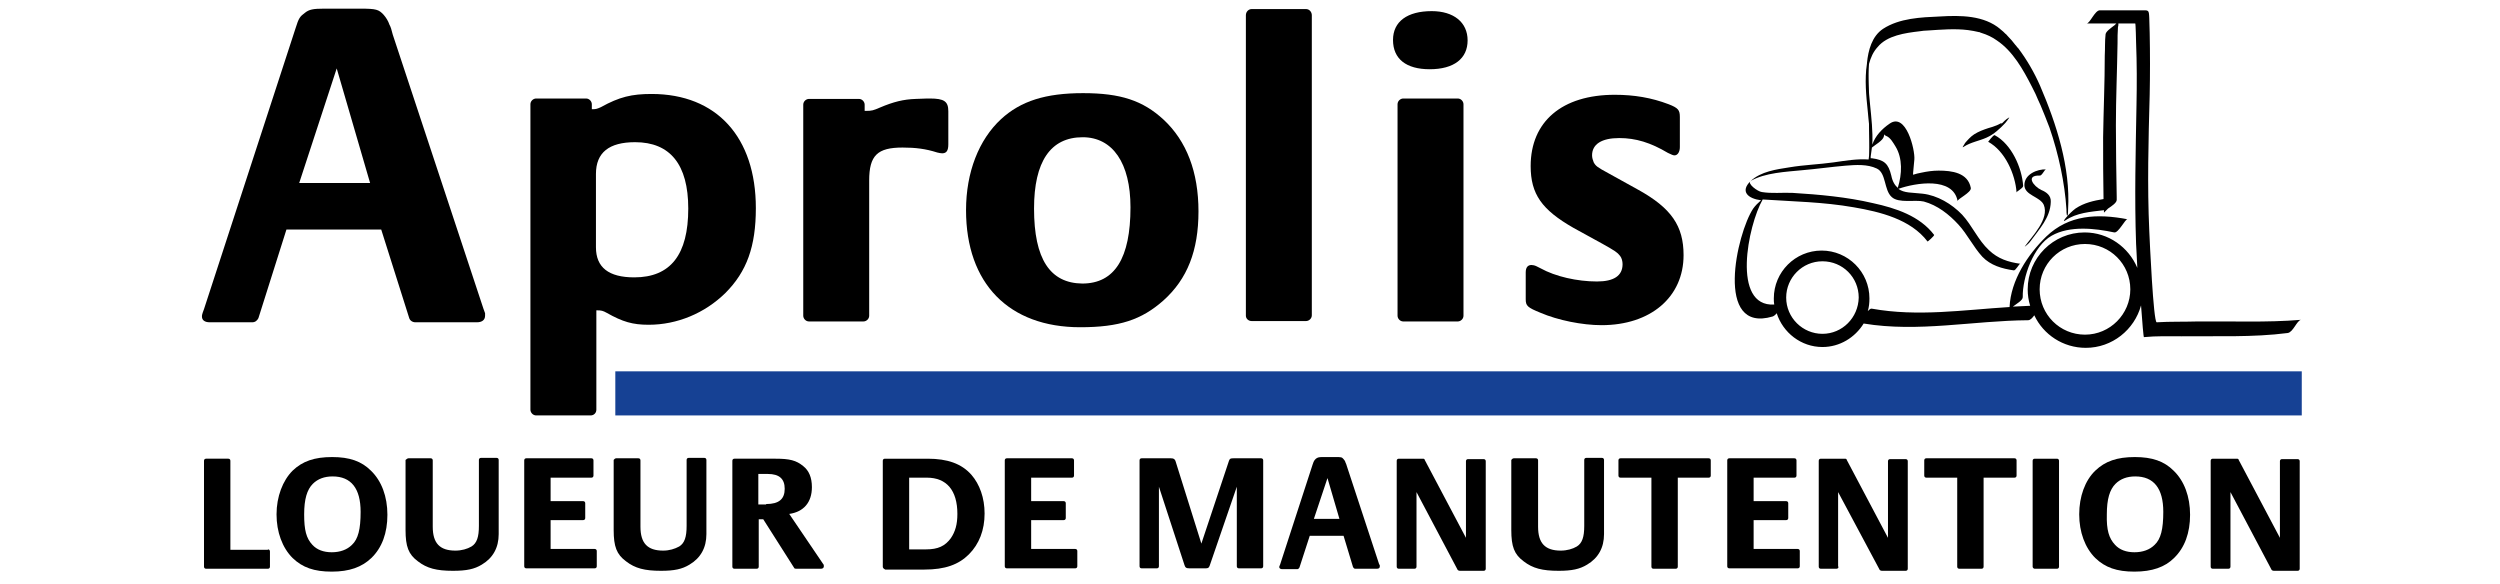 <?xml version="1.0" encoding="utf-8"?>
<!-- Generator: Adobe Illustrator 25.3.1, SVG Export Plug-In . SVG Version: 6.00 Build 0)  -->
<svg version="1.1" id="Calque_1" xmlns="http://www.w3.org/2000/svg" xmlns:xlink="http://www.w3.org/1999/xlink" x="0px" y="0px"
	 viewBox="0 0 606.6 141.7" style="enable-background:new 0 0 606.6 141.7;" xml:space="preserve">
<style type="text/css">
	.st0{fill-rule:evenodd;clip-rule:evenodd;}
	.st1{fill:#164194;}
</style>
<g>
	<path class="st0" d="M143.6,26.6v-1.3c0-0.7-0.6-1.4-1.4-1.4h-12.1c-0.7,0-1.4,0.6-1.4,1.4v74.1c0,0.7,0.6,1.4,1.4,1.4h13.2
		c0.8,0,1.4-0.6,1.4-1.4V75.3h0.2c1,0,1.4,0.1,2.3,0.6c3.9,2.2,6.3,2.9,10.2,2.9c6.9,0,13.6-2.8,18.6-7.7c5.2-5.2,7.4-11.3,7.4-20.6
		c0-17.2-9.5-27.7-25.3-27.7c-4.8,0-7.8,0.7-12.3,3.2c-0.9,0.4-1.2,0.5-2,0.5H143.6z M144.6,60V42.2c0-5.2,3.2-7.7,9.5-7.7
		c8.5,0,12.9,5.4,12.9,16.1c0,11.2-4.3,16.7-13.1,16.7C147.7,67.3,144.6,64.9,144.6,60z"/>
	<path class="st0" d="M234.4,51c0,17.8,10.4,28.4,27.7,28.4c9.5,0,14.9-1.8,20.2-6.5c5.8-5.2,8.5-12.1,8.5-21.6
		c0-9.6-2.9-17.1-8.5-22.3c-5-4.6-10.4-6.4-19.5-6.4c-9.1,0-15.1,1.9-19.9,6.3C237.5,33.9,234.4,41.8,234.4,51z M250.9,50.6
		c0-11.4,4-17.3,11.8-17.3c7.3,0,11.6,6.3,11.6,17c0,12.3-3.8,18.5-11.7,18.5C254.8,68.7,250.9,62.9,250.9,50.6z"/>
	<path class="st0" d="M340.5,78h13.2c0.7,0,1.4-0.6,1.4-1.4V25.3c0-0.7-0.6-1.4-1.4-1.4h-13.2c-0.7,0-1.4,0.6-1.4,1.4v51.3
		C339.1,77.3,339.7,78,340.5,78z M338,9.7c0,4.6,3.2,7.1,8.9,7.1c5.9,0,9.2-2.6,9.2-7c0-4.4-3.4-7.1-8.7-7.1
		C341.5,2.7,338,5.2,338,9.7z"/>
	<path class="st0" d="M397.6,46.1l-7.4-4.1c-2.6-1.4-3-1.7-3.5-2.6c-0.2-0.5-0.4-1.1-0.4-1.7c0-2.7,2.3-4.2,6.6-4.2
		c4,0,7.6,1.1,11.8,3.6c0.9,0.4,1.2,0.6,1.6,0.6c0.8,0,1.3-0.9,1.3-2v-7.3c0-1.7-0.4-2.2-2.7-3.1c-4.2-1.6-8.4-2.3-13.1-2.3
		c-12.8,0-20.4,6.5-20.4,17.3c0,6.8,2.7,10.6,10.4,15l7.1,3.9c3,1.7,3.5,2,4.2,2.9c0.4,0.5,0.6,1.3,0.6,2c0,2.8-2.1,4.2-6.2,4.2
		c-4.8,0-10.1-1.2-13.7-3.2l-1-0.5c-0.4-0.2-0.9-0.3-1.2-0.3c-0.9,0-1.4,0.6-1.4,1.8v6.5c0,1.6,0.4,2,3.6,3.3c4.2,1.8,10.1,3,14.8,3
		c11.9,0,19.9-6.8,19.9-17C408.5,54.8,405.5,50.5,397.6,46.1z"/>
	<g>
		<path class="st0" d="M209.8,27.1v-1.7c0-0.7-0.6-1.4-1.4-1.4h-12.1c-0.7,0-1.4,0.6-1.4,1.4v51.2c0,0.7,0.6,1.4,1.4,1.4h13.2
			c0.7,0,1.4-0.6,1.4-1.4V43.8c0-6.1,2-8,8.1-8c3.1,0,5.6,0.3,8.4,1.2c0.4,0.1,0.9,0.2,1.2,0.2c1.1,0,1.5-0.7,1.5-2.2v-8
			c0-2.4-1-3.1-4.5-3.1h-0.6l-2.8,0.1c-3,0.1-5.4,0.7-8.7,2.1c-1.6,0.7-2,0.8-3.3,0.8H209.8z"/>
	</g>
	<g>
		<path class="st0" d="M303.7,77.9h13.2c0.7,0,1.4-0.6,1.4-1.4V3.7c0-0.8-0.6-1.5-1.4-1.5h-13.2c-0.7,0-1.4,0.6-1.4,1.5v72.9
			C302.3,77.3,302.9,77.9,303.7,77.9z"/>
	</g>
	<path class="st0" d="M69.5,55.7h23l6.8,21.5c0.2,0.6,0.8,1,1.5,1h14.9c1.3,0,2-0.6,2-1.6c0-0.1,0-0.3,0-0.6l-0.4-1.1L95.3,8.4
		C95,7.2,94.8,6.5,94.5,6c-0.3-0.9-0.8-1.7-1.4-2.4c-1.2-1.3-1.8-1.5-5.7-1.5h-8.8c-2.6,0-3.6,0.2-4.6,1c-1.2,0.9-1.5,1.2-2.3,3.8
		L49.5,75C49,76.3,49,76.5,49,76.8c0,0.9,0.7,1.4,1.9,1.4h10.3c0.7,0,1.2-0.4,1.5-1L69.5,55.7z M89.8,44.4H72.6l9.1-27.8L89.8,44.4z
		"/>
	<g>
		<path d="M65,133.3c0.3,0,0.5,0.2,0.5,0.5v3.7c0,0.3-0.2,0.5-0.5,0.5H50c-0.3,0-0.5-0.2-0.5-0.5v-25.7c0-0.3,0.2-0.5,0.5-0.5h5.4
			c0.3,0,0.5,0.2,0.5,0.5v21.6H65z"/>
		<path d="M71,114.2c2.4-2.3,5.3-3.3,9.6-3.3c4.2,0,7.1,1,9.4,3.3c2.6,2.5,4,6.3,4,10.7c0,4.4-1.3,8-3.9,10.5
			c-2.3,2.2-5.3,3.3-9.6,3.3c-4.3,0-7.1-1-9.5-3.3c-2.5-2.5-3.9-6.3-3.9-10.6C67.1,120.5,68.6,116.6,71,114.2z M75.8,132.2
			c1.1,1.2,2.7,1.8,4.7,1.8c2,0,3.7-0.6,4.9-1.8c1.5-1.4,2.1-3.8,2.1-8c0-5.7-2.3-8.6-6.8-8.6c-2,0-3.6,0.6-4.8,1.8
			c-1.4,1.4-2.1,3.7-2.1,7.4C73.8,128.6,74.3,130.6,75.8,132.2z"/>
		<path d="M99.1,111.2h5.4c0.3,0,0.5,0.2,0.5,0.5v16.1c0,4,1.7,5.8,5.5,5.8c1.5,0,2.9-0.4,3.9-1c1.3-0.8,1.8-2.3,1.8-5v-16
			c0-0.3,0.2-0.5,0.5-0.5h3.8c0.3,0,0.5,0.2,0.5,0.5v18c0,3.3-1.4,5.8-4.1,7.4c-1.8,1.1-3.7,1.5-7,1.5c-4,0-6.3-0.6-8.5-2.3
			c-2.3-1.7-3-3.6-3-7.6v-17C98.6,111.5,98.8,111.2,99.1,111.2z"/>
		<path d="M133.6,121.6h7.9c0.3,0,0.5,0.2,0.5,0.5v3.6c0,0.3-0.2,0.5-0.5,0.5h-7.9v7h10.7c0.3,0,0.5,0.2,0.5,0.5v3.7
			c0,0.3-0.2,0.5-0.5,0.5h-16.6c-0.3,0-0.5-0.2-0.5-0.5v-25.7c0-0.3,0.2-0.5,0.5-0.5h15.8c0.3,0,0.5,0.2,0.5,0.5v3.7
			c0,0.3-0.2,0.5-0.5,0.5h-9.9V121.6z"/>
		<path d="M149.5,111.2h5.4c0.3,0,0.5,0.2,0.5,0.5v16.1c0,4,1.7,5.8,5.5,5.8c1.5,0,2.8-0.4,3.9-1c1.3-0.8,1.8-2.3,1.8-5v-16
			c0-0.3,0.2-0.5,0.5-0.5h3.8c0.3,0,0.5,0.2,0.5,0.5v18c0,3.3-1.4,5.8-4.1,7.4c-1.8,1.1-3.7,1.5-6.9,1.5c-4,0-6.3-0.6-8.5-2.3
			c-2.3-1.7-3-3.6-3-7.6v-17C149,111.5,149.2,111.2,149.5,111.2z"/>
		<path d="M199.7,136.8c0.2,0.2,0.2,0.4,0.2,0.6c0,0.4-0.3,0.6-0.7,0.6h-6.1c-0.2,0-0.4-0.1-0.4-0.2l-7.5-11.8h-1.1v11.5
			c0,0.3-0.2,0.5-0.5,0.5h-5.4c-0.3,0-0.5-0.2-0.5-0.5v-25.7c0-0.3,0.2-0.5,0.5-0.5h10c3.4,0,5,0.4,6.7,1.8c1.4,1.1,2.1,2.8,2.1,5.1
			c0,3.7-2,6-5.5,6.5L199.7,136.8z M185.9,122.3c3.1,0,4.5-1.2,4.5-3.7c0-2.4-1.3-3.6-4.1-3.6h-2.3v7.4H185.9z"/>
		<path d="M214.2,137.5v-25.7c0-0.3,0.2-0.5,0.5-0.5h10.4c4.8,0,8.2,1.2,10.6,3.9c2,2.3,3.2,5.6,3.2,9.4c0,4-1.3,7.4-3.8,9.9
			c-2.5,2.5-5.8,3.7-10.8,3.7h-9.5C214.4,138,214.2,137.8,214.2,137.5z M224.7,133.3c2.9,0,4.6-0.8,6-2.7c1.1-1.6,1.6-3.4,1.6-5.9
			c0-5.7-2.6-8.8-7.4-8.8h-4.3v17.4H224.7z"/>
		<path d="M250.2,121.6h7.9c0.3,0,0.5,0.2,0.5,0.5v3.6c0,0.3-0.2,0.5-0.5,0.5h-7.9v7h10.7c0.3,0,0.5,0.2,0.5,0.5v3.7
			c0,0.3-0.2,0.5-0.5,0.5h-16.6c-0.3,0-0.5-0.2-0.5-0.5v-25.7c0-0.3,0.2-0.5,0.5-0.5h15.8c0.3,0,0.5,0.2,0.5,0.5v3.7
			c0,0.3-0.2,0.5-0.5,0.5h-9.9V121.6z"/>
		<path d="M298.2,111.8c0.2-0.5,0.3-0.6,1.1-0.6h6.7c0.3,0,0.5,0.2,0.5,0.5v25.7c0,0.3-0.2,0.5-0.5,0.5h-5.4c-0.3,0-0.5-0.2-0.5-0.5
			v-19.3l-6.6,19.2c-0.2,0.5-0.4,0.6-1,0.6h-3.9c-0.8,0-1-0.2-1.2-0.8l-6.2-19v19.3c0,0.3-0.2,0.5-0.5,0.5H277
			c-0.3,0-0.5-0.2-0.5-0.5v-25.7c0-0.3,0.2-0.5,0.5-0.5h7.1c0.7,0,0.9,0.2,1.1,0.6l6.3,20.1L298.2,111.8z"/>
		<path d="M315.3,137.7c-0.1,0.2-0.3,0.4-0.5,0.4h-3.7c-0.4,0-0.7-0.2-0.7-0.5c0-0.1,0-0.2,0.2-0.6l7.9-24.3c0.3-0.9,0.4-1,0.8-1.4
			c0.4-0.3,0.7-0.4,1.6-0.4h3.1c1.4,0,1.6,0,2,0.5c0.2,0.2,0.4,0.5,0.5,0.9c0.1,0.2,0.2,0.4,0.3,0.8l7.8,23.7l0.2,0.4
			c0,0.1,0,0.2,0,0.2c0,0.4-0.2,0.6-0.7,0.6h-5.3c-0.2,0-0.4-0.2-0.5-0.4L326,130h-8.2L315.3,137.7z M322.1,116l-3.3,9.9h6.2
			L322.1,116z"/>
		<path d="M343.7,137.5c0,0.3-0.2,0.5-0.5,0.5h-3.8c-0.3,0-0.5-0.2-0.5-0.5v-25.7c0-0.3,0.2-0.5,0.5-0.5h5.9c0.2,0,0.4,0.1,0.4,0.3
			l10,18.9v-18.6c0-0.3,0.2-0.5,0.5-0.5h3.8c0.3,0,0.5,0.2,0.5,0.5v26.1c0,0.3-0.2,0.5-0.5,0.5h-5.8c-0.2,0-0.4-0.1-0.5-0.2
			l-10-18.9V137.5z"/>
		<path d="M367.3,111.2h5.4c0.3,0,0.5,0.2,0.5,0.5v16.1c0,4,1.7,5.8,5.5,5.8c1.5,0,2.9-0.4,3.9-1c1.3-0.8,1.8-2.3,1.8-5v-16
			c0-0.3,0.2-0.5,0.5-0.5h3.8c0.3,0,0.5,0.2,0.5,0.5v18c0,3.3-1.4,5.8-4.1,7.4c-1.8,1.1-3.7,1.5-6.9,1.5c-4,0-6.3-0.6-8.5-2.3
			c-2.3-1.7-3-3.6-3-7.6v-17C366.8,111.5,367,111.2,367.3,111.2z"/>
		<path d="M393.2,115.9c-0.3,0-0.5-0.2-0.5-0.5v-3.7c0-0.3,0.2-0.5,0.5-0.5h21.4c0.3,0,0.5,0.2,0.5,0.5v3.7c0,0.3-0.2,0.5-0.5,0.5
			h-7.5v21.6c0,0.3-0.2,0.5-0.5,0.5h-5.4c-0.3,0-0.5-0.2-0.5-0.5v-21.6H393.2z"/>
		<path d="M425.5,121.6h7.9c0.3,0,0.5,0.2,0.5,0.5v3.6c0,0.3-0.2,0.5-0.5,0.5h-7.9v7h10.7c0.3,0,0.5,0.2,0.5,0.5v3.7
			c0,0.3-0.2,0.5-0.5,0.5h-16.6c-0.3,0-0.5-0.2-0.5-0.5v-25.7c0-0.3,0.2-0.5,0.5-0.5h15.8c0.3,0,0.5,0.2,0.5,0.5v3.7
			c0,0.3-0.2,0.5-0.5,0.5h-9.9V121.6z"/>
		<path d="M446.1,137.5c0,0.3-0.2,0.5-0.5,0.5h-3.8c-0.3,0-0.5-0.2-0.5-0.5v-25.7c0-0.3,0.2-0.5,0.5-0.5h5.9c0.2,0,0.4,0.1,0.4,0.3
			l10,18.9v-18.6c0-0.3,0.2-0.5,0.5-0.5h3.8c0.3,0,0.5,0.2,0.5,0.5v26.1c0,0.3-0.2,0.5-0.5,0.5h-5.8c-0.2,0-0.4-0.1-0.5-0.2
			l-10.1-18.9V137.5z"/>
		<path d="M467.4,115.9c-0.3,0-0.5-0.2-0.5-0.5v-3.7c0-0.3,0.2-0.5,0.5-0.5h21.4c0.3,0,0.5,0.2,0.5,0.5v3.7c0,0.3-0.2,0.5-0.5,0.5
			h-7.5v21.6c0,0.3-0.2,0.5-0.5,0.5h-5.4c-0.3,0-0.5-0.2-0.5-0.5v-21.6H467.4z"/>
		<path d="M493.2,137.5v-25.7c0-0.3,0.2-0.5,0.5-0.5h5.4c0.3,0,0.5,0.2,0.5,0.5v25.7c0,0.3-0.2,0.5-0.5,0.5h-5.4
			C493.5,138,493.2,137.8,493.2,137.5z"/>
		<path d="M508.4,114.2c2.4-2.3,5.3-3.3,9.6-3.3c4.2,0,7.1,1,9.4,3.3c2.6,2.5,4,6.3,4,10.7c0,4.4-1.3,8-3.9,10.5
			c-2.2,2.2-5.3,3.3-9.6,3.3c-4.3,0-7.1-1-9.5-3.3c-2.5-2.5-3.9-6.3-3.9-10.6C504.5,120.5,505.9,116.6,508.4,114.2z M513.2,132.2
			c1.1,1.2,2.7,1.8,4.7,1.8c2,0,3.7-0.6,4.9-1.8c1.5-1.4,2.1-3.8,2.1-8c0-5.7-2.3-8.6-6.8-8.6c-2,0-3.6,0.6-4.8,1.8
			c-1.4,1.4-2.1,3.7-2.1,7.4C511.1,128.6,511.7,130.6,513.2,132.2z"/>
		<path d="M541.2,137.5c0,0.3-0.2,0.5-0.5,0.5h-3.8c-0.3,0-0.5-0.2-0.5-0.5v-25.7c0-0.3,0.2-0.5,0.5-0.5h5.9c0.2,0,0.4,0.1,0.4,0.3
			l10,18.9v-18.6c0-0.3,0.2-0.5,0.5-0.5h3.8c0.3,0,0.5,0.2,0.5,0.5v26.1c0,0.3-0.2,0.5-0.5,0.5h-5.8c-0.2,0-0.4-0.1-0.5-0.2
			l-10-18.9V137.5z"/>
	</g>
	<rect x="149.3" y="90.1" class="st1" width="409.2" height="10.7"/>
	<g>
		<g>
			<path d="M476.5,35.6c1.7-1.1,3.7-1.4,5.5-2.2c1.8-0.8,3.3-2.2,4.6-3.6c0.1-0.1,1.1-1.4,0.9-1.3c-0.8,0.4-1.5,1.2-2.1,1.8
				c0.9-1-0.5,0-0.9,0.1c-0.7,0.3-1.4,0.5-2.1,0.7c-1.2,0.4-2.3,0.8-3.4,1.5c-0.8,0.5-1.6,1.4-2.2,2.1
				C476.7,35,475.8,36.1,476.5,35.6L476.5,35.6z"/>
		</g>
		<g>
			<path d="M482.4,34.4c4.1,2.2,6.6,7.9,6.9,12.3c0-0.3,1.6-1,1.6-1.6c-0.3-4.4-2.8-10.1-6.9-12.3C483.6,32.7,482.4,34.5,482.4,34.4
				L482.4,34.4z"/>
		</g>
		<g>
			<path d="M496.5,41.1c-2.2-0.1-5.3,1.2-5.3,3.8c0,2.5,3.8,2.8,4.7,4.8c1.4,3.4-2.8,7.6-4.6,10.1c-0.1,0.2,1.2-0.9,1.4-1.3
				c2.1-2.9,4.8-5.7,4.9-9.5c0.1-1.6-1.1-2.4-2.3-2.9c-1.9-0.9-3.9-3.6-0.4-3.5C495.5,42.7,496.1,41,496.5,41.1L496.5,41.1z"/>
		</g>
		<g>
			<path d="M453.6,38.3c1.7-8.5-1.9-15.4-0.3-23.7"/>
			<path d="M533.1,78c-3.3,0.1-6.5,0-9.8,0.2c-0.8,0-1.7-19.8-1.8-22.2c-0.5-11-0.2-22,0.1-33c0.1-5,0.1-10,0-15
				c0-1.2-0.1-2.4-0.1-3.6c-0.1-2.1-0.1-1.9-2.1-1.9c-3.3,0-6.6,0-9.9,0c-1.2,0-2.4,3.2-3.2,3.2c2.4,0,4.8,0,7.2,0
				c-0.1,0.1-0.3,0.3-0.4,0.4c-0.9,0.7-2.1,1.5-2.2,2.2c-0.2,1.7-0.1,3.5-0.2,5.2l0,0c0,6.6-0.3,13.2-0.4,19.8c0,0,0,0,0,0
				c0,0.1,0,0.1,0,0.2c0,4.9,0,9.8,0.1,14.8c-2.4,0.4-4.7,0.9-6.8,2.3c-0.8,0.6-1.6,1.4-2.2,2.1c-0.1,0.1-1.1,1.3-0.3,0.8
				c2.8-1.9,6.1-2.1,9.4-2.5c0,0.2,0,0.4,0,0.6c0.3-0.3,0.7-0.7,1-1c0.9-0.6,2.1-1.4,2.1-2.1c0-0.2,0-0.4,0-0.6c0-0.1,0-0.1,0-0.2
				c0,0,0,0,0,0.1c-0.1-5.8-0.2-11.6-0.2-17.4c0-6.6,0.3-13.3,0.4-19.9v0c0-1.3,0-2.6,0.1-3.9C514,6.2,514,6.1,514,6
				c0-0.1,0-0.2,0-0.3c0.4,0,0.8,0,1.2,0c1,0,2,0,2.9,0c0.1,0,0.2,4.3,0.2,4.6c0.2,5,0.2,10.1,0.1,15.1c-0.2,11.3-0.5,22.5-0.1,33.8
				c0,0.7,0.2,2.9,0.3,5.8c-2.1-5-7-8.6-12.8-8.6c-7.6,0-13.8,6.2-13.8,13.8c0,1.4,0.2,2.7,0.6,4c-1.4,0.1-2.8,0.1-4.2,0.2
				c0.9-0.7,2.4-1.5,2.4-2.3c-0.1-4.8,2.6-12.4,7-14.9c4.4-2.5,10.5-1.8,15.2-0.8c1,0.2,2.7-3.3,3.2-3.2c-7.3-1.4-14.2-1.1-19.7,4.2
				c-4.5,4.4-8.6,10.6-8.9,17.1c-11.2,0.7-22.3,2.4-33.4,0.4c-0.3-0.1-0.6,0.2-1,0.6c0.3-1,0.4-2,0.4-3.1c0-6.4-5.2-11.6-11.6-11.6
				c-6.4,0-11.6,5.2-11.6,11.6c0,0.5,0,1,0.1,1.5c-10.4,0.6-6.4-19.2-2.8-25.5c7.4,0.5,14.7,0.6,22.1,1.9c6.4,1.1,13.8,2.9,17.9,8.3
				c0,0.1,1.7-1.4,1.6-1.6c-3.5-4.6-9.3-6.5-14.8-7.7c-6.4-1.5-13.1-2.1-19.6-2.5c-2.5-0.1-5,0.2-7.4-0.2c-1-0.1-3.7-2.1-2.7-2.7
				c3.5-2,8.5-2.2,12.5-2.6c3.5-0.3,7-0.8,10.5-1.1c2.5-0.2,5.3-0.4,7.6,0.7c2.3,1.1,1.7,5.2,3.6,6.9c1.7,1.6,5.7,0.6,7.8,1.1
				c3.3,0.9,6.1,3.1,8.4,5.6c2.2,2.4,3.6,5.4,5.8,7.8c2,2.1,4.8,2.9,7.6,3.3c0.5,0.1,1.3-1.6,1.6-1.6c-2.9-0.4-5.4-1.2-7.6-3.3
				c-2.6-2.4-4.1-6-6.5-8.6c-2.5-2.6-6-4.7-9.6-5.1c-2.5-0.3-4.5-0.1-5.9-1.2c0,0,0,0,0.1,0c4-1.4,13.2-3,14.3,3
				c-0.1-0.5,3.4-2.1,3.2-3.2c-0.7-3.7-4.6-4.2-7.8-4.2c-1.4,0-2.8,0.2-4.2,0.5c-0.7,0.1-1.3,0.3-2,0.5c-0.1,0,0.3-3.3,0.3-3.7
				c0.2-2.3-2-11.5-6-8.7c-1.9,1.3-3.5,3-4.2,5.1c0.3-6.5-1.5-13-0.8-19.6c0.4-1.5,1-2.9,2.1-4.1c2.3-2.8,6.7-3.4,10.1-3.8
				c0.7-0.1,1.4-0.2,2.1-0.2c0,0,0,0,0,0c3.1-0.2,6.5-0.5,9.7-0.1c0.9,0.1,1.8,0.3,2.7,0.5c0.1,0,0.2,0,0.3,0.1
				c0.1,0,0.2,0.1,0.3,0.1c1.3,0.4,2.6,1,3.7,1.8c3.9,2.6,6.4,7.1,8.5,11.2c0.3,0.6,0.6,1.2,0.9,1.8c0.4,0.9,0.8,1.9,1.2,2.7
				c0.7,1.7,1.5,3.6,2.2,5.5c2.2,6.4,3.7,13.4,4.1,19.8c0,1.1,0.1,1.6,0.2,1.5c0.1,0.1,0.2-0.4,0.2-1.5c0.6-10.1-2.8-20.7-6.8-30
				c-1.4-3.2-3.2-6.3-5.3-9.1c-0.1-0.1-0.2-0.2-0.3-0.3c-0.1-0.2-0.3-0.4-0.4-0.5c-0.6-0.8-1.2-1.5-1.9-2.2
				c-0.2-0.2-0.3-0.4-0.5-0.5c-0.4-0.4-0.7-0.7-1.1-1c-0.1,0-0.1-0.1-0.1-0.1c-4-3.4-9.7-3.4-14.7-3.1c-4.6,0.2-9.8,0.4-13.8,3
				c-2.7,1.8-3.6,5.2-3.9,8.3c0,0,0,0,0,0.1c-1.2,7.8,1.6,15.5,0.4,23.3c-2.8-0.2-5.7,0.3-8.5,0.7c-3.6,0.5-7.1,0.6-10.7,1.2
				c-3.2,0.5-6.9,1-9.4,3.3c-2.7,2.6-0.6,4.3,2.5,4.7c-0.7,0.6-1.4,1.3-1.9,2c-4,6-9.5,30.4,4.7,26.2c0.3-0.1,0.7-0.4,1-0.8
				c1.5,4.7,5.9,8.2,11.1,8.2c4.2,0,7.9-2.3,10-5.7c13.3,2.2,26.5-0.7,39.9-0.8c0.5,0,1-0.5,1.5-1.2c2.2,4.7,7,7.9,12.5,7.9
				c6.4,0,11.8-4.4,13.4-10.3c0.3,4.2,0.6,7.7,0.7,7.7c3-0.3,6.1-0.2,9.1-0.2c8.5-0.1,17.3,0.3,25.8-0.8c1.3-0.2,2.2-3,3.2-3.2
				C549.9,78.3,541.3,77.9,533.1,78z M453.9,38.1c0,0,0-0.1,0-0.1c0.1-0.7,0.2-1.5,0.3-2.2c0.7-0.6,2.7-1.7,2.9-2.7
				c0-0.2,0.1-0.3,0.1-0.5c0.1,0.2,0.2,0.3,0.5,0.4c1,0.4,1.7,1.7,2.2,2.5c1.8,2.9,1.6,6.8,0.6,10c0,0.1,0,0.1,0,0.1
				c-0.7-0.6-1.3-1.5-1.6-3c-0.7-2.9-1.7-3.8-4.7-4.2c-0.1,0-0.2,0-0.3,0C453.9,38.3,453.9,38.2,453.9,38.1z M442.2,81
				c-4.8,0-8.8-3.9-8.8-8.8c0-4.8,3.9-8.8,8.8-8.8s8.8,3.9,8.8,8.8C450.9,77.1,447,81,442.2,81z M505.9,81.2c-6.1,0-11-4.9-11-11
				c0-6.1,4.9-11,11-11c6.1,0,11,4.9,11,11C516.9,76.2,512,81.2,505.9,81.2z"/>
		</g>
	</g>
</g>
</svg>
